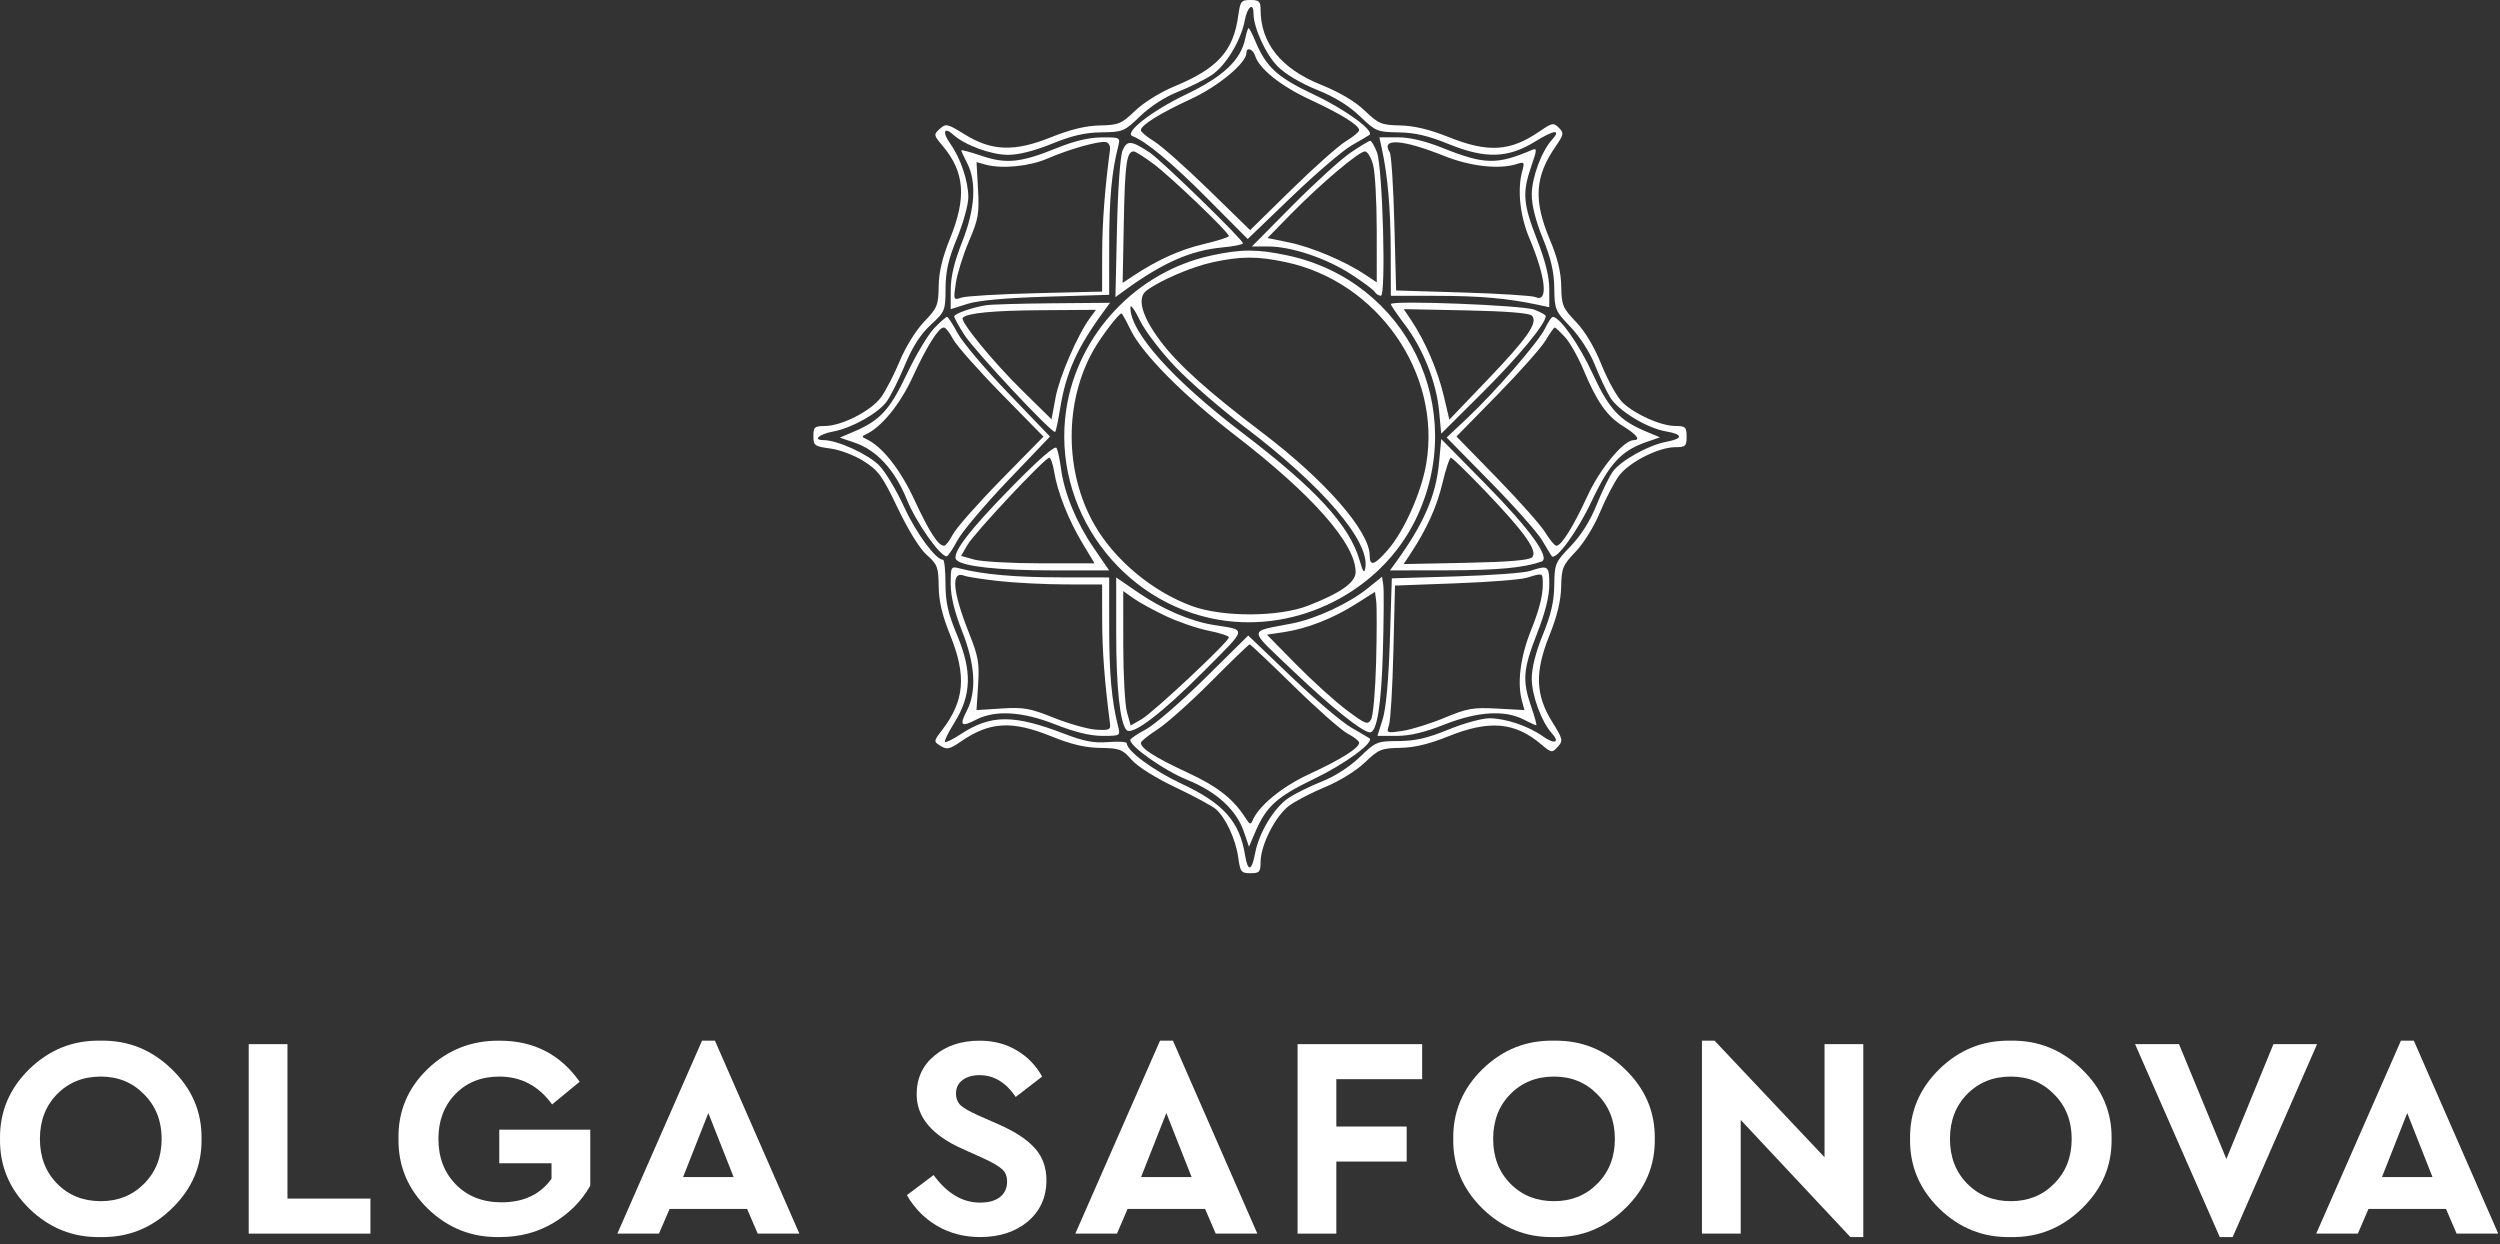<?xml version="1.0" encoding="UTF-8"?> <svg xmlns="http://www.w3.org/2000/svg" width="209" height="104" viewBox="0 0 209 104" fill="none"><rect x="0" y="0" width="209" height="104" fill="#333333" stroke="none"/><g clip-path="url(#clip0_604_2)"><path fill-rule="evenodd" clip-rule="evenodd" d="M103.515 1.325C103.112 4.265 101.792 5.726 98.192 7.215C97.013 7.703 95.626 8.563 94.903 9.254C93.752 10.356 93.521 10.453 91.939 10.488C90.761 10.514 89.486 10.823 87.869 11.473C84.807 12.704 82.906 12.64 80.639 11.23C79.198 10.335 79.078 10.308 78.566 10.772C78.04 11.248 78.047 11.294 78.796 12.182C80.642 14.372 80.817 16.496 79.431 19.92C78.778 21.533 78.491 22.738 78.474 23.937C78.451 25.524 78.362 25.742 77.254 26.901C76.564 27.623 75.702 29.015 75.215 30.192C74.751 31.314 74.046 32.677 73.649 33.22C72.818 34.355 70.36 35.61 68.957 35.614C68.1 35.617 68 35.706 68 36.462C68 37.25 68.097 37.32 69.419 37.495C70.216 37.601 71.443 38.067 72.218 38.559C73.433 39.33 73.77 39.796 75.057 42.49C75.943 44.345 76.897 45.882 77.483 46.399C78.365 47.176 78.452 47.404 78.474 49.013C78.491 50.269 78.766 51.438 79.431 53.08C80.81 56.489 80.638 58.57 78.772 61.016C78.036 61.98 78.036 61.984 78.638 62.361C79.16 62.687 79.389 62.637 80.318 61.998C82.752 60.324 84.588 60.22 87.92 61.569C89.561 62.234 90.731 62.509 91.987 62.526C93.597 62.548 93.824 62.634 94.603 63.518C95.11 64.094 96.602 65.03 98.285 65.829C99.841 66.568 101.361 67.391 101.661 67.658C102.481 68.386 103.311 70.184 103.515 71.674C103.683 72.895 103.764 73 104.54 73C105.294 73 105.383 72.899 105.386 72.043C105.39 70.64 106.645 68.182 107.78 67.351C108.323 66.954 109.686 66.249 110.808 65.785C111.985 65.298 113.377 64.436 114.099 63.746C115.255 62.641 115.48 62.548 117.063 62.52C118.248 62.499 119.481 62.204 121.065 61.563C124.481 60.181 126.63 60.359 128.818 62.205C129.706 62.953 129.752 62.96 130.228 62.434C130.692 61.922 130.665 61.802 129.77 60.361C128.36 58.094 128.297 56.193 129.527 53.131C130.177 51.514 130.486 50.239 130.512 49.061C130.547 47.484 130.645 47.246 131.728 46.115C132.4 45.412 133.272 44.002 133.761 42.826C134.231 41.694 134.944 40.323 135.345 39.78C136.184 38.643 138.643 37.39 140.043 37.386C140.909 37.383 141 37.3 141 36.5C141 35.701 140.909 35.616 140.043 35.611C138.841 35.602 136.683 34.639 135.646 33.648C135.21 33.232 134.425 31.826 133.9 30.524C133.286 29.001 132.518 27.71 131.748 26.905C130.64 25.748 130.548 25.526 130.519 23.939C130.498 22.731 130.215 21.572 129.563 20.022C128.191 16.759 128.31 14.771 130.028 12.276C130.737 11.245 130.759 11.121 130.319 10.681C129.879 10.241 129.755 10.263 128.724 10.972C126.251 12.674 124.412 12.787 121.065 11.444C119.511 10.821 118.226 10.514 117.061 10.488C115.479 10.453 115.248 10.357 114.094 9.252C113.283 8.475 111.996 7.713 110.429 7.082C107.083 5.733 105.383 3.608 105.383 0.775C105.383 0.118 105.254 0 104.54 0C103.764 0 103.683 0.105 103.515 1.325ZM104.794 1.125C104.794 2.314 105.823 4.56 106.825 5.561C107.467 6.203 108.761 6.972 110.094 7.506C111.562 8.094 112.763 8.832 113.682 9.714C115.01 10.987 115.135 11.04 116.92 11.066C118.288 11.087 119.395 11.346 121.131 12.051C124.189 13.294 126.087 13.233 128.361 11.819C129.937 10.839 130.561 10.787 129.731 11.704C128.867 12.658 128.061 14.847 128.055 16.256C128.051 17.151 128.38 18.461 128.981 19.935C129.667 21.62 129.919 22.715 129.937 24.083C129.961 25.872 130.011 25.994 131.286 27.324C132.065 28.137 132.901 29.433 133.315 30.469C133.702 31.439 134.279 32.668 134.597 33.201C135.269 34.326 137.673 35.795 139.29 36.068C140.716 36.309 140.724 36.671 139.307 36.934C137.807 37.212 135.483 38.511 134.82 39.442C134.521 39.862 133.91 41.12 133.463 42.237C132.937 43.55 132.175 44.761 131.306 45.663C130.008 47.009 129.961 47.122 129.937 48.917C129.919 50.285 129.667 51.38 128.981 53.065C128.38 54.539 128.051 55.849 128.055 56.745C128.061 58.153 128.867 60.342 129.731 61.296C130.451 62.092 129.96 62.252 128.968 61.546C127.768 60.691 125.85 60.048 124.501 60.048C123.887 60.048 122.347 60.475 121.08 60.996C119.339 61.711 118.322 61.945 116.918 61.952C115.118 61.961 115.016 62.004 113.669 63.3C112.83 64.108 111.584 64.912 110.524 65.328C109.558 65.707 108.29 66.335 107.704 66.724C106.521 67.511 105.246 69.621 104.933 71.311C104.648 72.846 104.315 72.917 104.087 71.492C103.637 68.68 102.28 67.156 98.76 65.51C96.418 64.415 94.198 62.773 94.198 62.136C94.198 62.013 93.502 61.969 92.652 62.037C91.468 62.133 90.626 61.977 89.046 61.37C84.717 59.706 82.842 59.714 80.262 61.41C79.64 61.819 79.072 62.094 79 62.021C78.928 61.949 79.282 61.224 79.788 60.411C81.212 58.12 81.277 56.134 80.027 53.131C79.249 51.262 79.046 50.367 79.042 48.789C79.04 47.696 78.949 46.802 78.84 46.802C78.233 46.802 76.593 44.578 75.591 42.394C74.958 41.014 74.025 39.454 73.516 38.928C72.604 37.982 70.009 36.794 68.855 36.794C67.902 36.794 68.479 36.292 69.689 36.067C71.201 35.787 73.398 34.553 74.116 33.582C74.442 33.141 75.128 31.772 75.642 30.539C76.289 28.985 76.952 27.949 77.806 27.161C79.005 26.055 79.039 25.972 79.048 24.124C79.055 22.673 79.281 21.68 80.004 19.92C80.525 18.653 80.952 17.113 80.952 16.499C80.952 15.15 80.308 13.232 79.454 12.032C78.748 11.04 78.908 10.549 79.704 11.269C80.658 12.133 82.847 12.939 84.255 12.945C85.151 12.949 86.461 12.62 87.935 12.019C89.62 11.333 90.715 11.081 92.083 11.063C93.876 11.039 93.991 10.991 95.331 9.7C96.171 8.891 97.416 8.089 98.476 7.672C99.442 7.293 100.71 6.665 101.296 6.276C102.479 5.489 103.754 3.38 104.066 1.693C104.276 0.563 104.794 0.159 104.794 1.125ZM104.117 3.164C103.746 5.015 102.315 6.377 99.135 7.903C96.257 9.285 93.925 11.11 94.686 11.387C95.777 11.784 97.986 13.623 100.945 16.599L104.307 19.98L107.975 16.455C109.993 14.516 112.255 12.58 113.002 12.152C113.75 11.725 114.417 11.331 114.487 11.277C114.92 10.94 112.44 9.132 109.912 7.943C106.795 6.476 105.86 5.628 104.947 3.443C104.697 2.844 104.444 2.355 104.386 2.355C104.327 2.355 104.206 2.719 104.117 3.164ZM104.925 4.657C105.272 5.752 107.074 7.194 109.501 8.32C112.134 9.542 113.625 10.47 113.625 10.887C113.625 11.025 113.128 11.437 112.521 11.802C111.914 12.168 109.863 13.991 107.963 15.853L104.51 19.239L101.046 15.862C99.141 14.004 97.086 12.181 96.479 11.811C95.872 11.44 95.375 11.025 95.375 10.887C95.375 10.466 96.968 9.472 99.544 8.286C101.838 7.23 104.206 5.264 104.206 4.414C104.206 3.911 104.746 4.093 104.925 4.657ZM88.333 12.384C85.343 13.598 84.117 13.723 82.055 13.026C81.125 12.712 80.363 12.507 80.363 12.57C80.363 12.634 80.581 13.108 80.848 13.624C81.662 15.199 81.519 17.485 80.436 20.227C79.772 21.908 79.48 23.134 79.48 24.246V25.846L80.878 25.403C81.795 25.113 84.073 24.907 87.501 24.803L92.726 24.647L92.728 20.491C92.729 16.673 92.934 14.396 93.468 12.289C93.672 11.481 93.671 11.48 92.095 11.488C91.036 11.493 89.801 11.787 88.333 12.384ZM115.524 12.437C116.017 14.716 116.256 17.471 116.264 20.973L116.274 24.726L120.174 24.732C123.753 24.737 126.047 24.941 128.564 25.478L129.52 25.683V24.167C129.52 23.134 129.192 21.814 128.49 20.016C127.324 17.032 127.253 16.108 128.018 13.892C128.5 12.499 128.506 12.352 128.082 12.534C125.145 13.789 124.094 13.766 120.622 12.376C119.13 11.779 117.873 11.48 116.851 11.48H115.318L115.524 12.437ZM92.796 12.521C92.353 15.876 92.147 18.621 92.142 21.239L92.137 24.376L86.618 24.511C83.583 24.585 80.783 24.75 80.397 24.877C79.703 25.107 79.697 25.092 79.908 23.667C80.026 22.873 80.519 21.297 81.005 20.163C81.792 18.325 81.874 17.857 81.763 15.828L81.638 13.554L82.399 13.763C83.757 14.138 86.069 13.91 87.575 13.253C89.339 12.484 91.82 11.78 92.431 11.875C92.683 11.914 92.84 12.192 92.796 12.521ZM93.844 12.589C93.65 13.053 93.454 15.813 93.379 19.117L93.25 24.84L93.944 24.333C97.189 21.964 99.522 20.935 102.219 20.682C103.149 20.595 103.911 20.44 103.911 20.338C103.911 20.038 97.073 13.385 96.111 12.748C94.567 11.728 94.213 11.703 93.844 12.589ZM112.885 12.778C112.078 13.33 109.896 15.317 108.037 17.194L104.657 20.605H106.019C107.953 20.605 110.868 21.581 112.948 22.926C113.929 23.56 114.821 24.224 114.931 24.402C115.041 24.58 115.27 24.726 115.44 24.726C115.885 24.726 115.591 13.977 115.112 12.731C114.91 12.204 114.657 11.774 114.549 11.774C114.441 11.774 113.692 12.226 112.885 12.778ZM120.69 13.021C122.914 13.913 125.333 14.185 126.809 13.71C127.433 13.509 127.466 13.555 127.255 14.326C126.836 15.857 127.073 18.057 127.857 19.916C129.229 23.168 129.457 25.327 128.378 24.838C128.116 24.719 125.384 24.546 122.308 24.453L116.716 24.284L116.568 18.692C116.487 15.616 116.314 12.933 116.183 12.731C115.399 11.519 117.237 11.637 120.69 13.021ZM96.456 13.72C97.923 14.818 102.734 19.427 102.734 19.735C102.734 19.83 101.774 20.136 100.6 20.413C98.624 20.881 96.747 21.733 94.688 23.096L93.853 23.649L93.952 18.521C94.045 13.665 94.188 12.657 94.781 12.657C94.921 12.657 95.675 13.136 96.456 13.72ZM114.787 13.761C114.955 14.368 115.094 16.832 115.095 19.235L115.097 23.606L114.14 22.966C112.464 21.845 109.679 20.664 107.791 20.274L105.96 19.896L107.953 17.862C110.384 15.382 113.607 12.657 114.11 12.657C114.314 12.657 114.618 13.154 114.787 13.761ZM101.262 21.36C95.014 22.713 90.099 27.927 89.141 34.219C87.887 42.451 93.679 50.428 101.918 51.818C108.52 52.931 115.398 49.437 118.322 43.483C122.863 34.239 117.64 23.463 107.591 21.344C105.086 20.816 103.761 20.819 101.262 21.36ZM107.479 21.911C115.177 23.543 120.515 31.196 119.234 38.766C118.823 41.196 117.37 44.438 115.985 46.015C114.892 47.261 114.509 47.369 114.505 46.434C114.497 44.398 110.76 40.13 105.491 36.14C101.005 32.743 98.494 30.485 97.02 28.524C95.445 26.429 95.025 24.903 95.855 24.286C97.011 23.427 99.633 22.305 101.369 21.928C103.736 21.413 105.111 21.409 107.479 21.911ZM82.423 25.518C81.203 25.723 79.774 26.229 79.774 26.457C79.774 26.575 80.151 27.26 80.611 27.98C81.482 29.342 88.004 36.316 88.212 36.108C88.277 36.043 88.462 35.172 88.623 34.173C89.111 31.146 90.048 29.063 92.312 25.977L92.798 25.314L87.978 25.355C85.328 25.377 82.828 25.45 82.423 25.518ZM98.266 30.675C99.48 31.945 102.075 34.198 104.032 35.68C110.571 40.634 114.517 45.232 114.144 47.463C114.058 47.978 113.949 47.837 113.659 46.834C112.816 43.919 109.998 40.853 103.885 36.203C98.026 31.746 94.46 27.752 94.503 25.692C94.509 25.403 94.861 25.887 95.286 26.766C95.717 27.657 97.036 29.387 98.266 30.675ZM116.274 25.424C116.274 25.519 116.803 26.295 117.449 27.148C118.968 29.154 120.085 31.969 120.308 34.357L120.485 36.254L123.984 32.771C126.951 29.818 129.226 27.062 129.226 26.421C129.226 26.33 128.795 26.09 128.269 25.888C127.295 25.514 116.274 25.088 116.274 25.424ZM91.133 26.566C90.084 27.993 88.571 31.484 88.248 33.224L87.907 35.054L85.426 32.613C82.963 30.189 80.221 26.83 80.488 26.563C80.887 26.164 83.026 25.96 87.095 25.933L91.62 25.903L91.133 26.566ZM128.059 26.384C128.616 26.942 127.717 28.242 124.32 31.787L121.166 35.078L120.691 33.066C120.198 30.977 119.147 28.53 118.014 26.83L117.356 25.843L122.54 25.947C125.884 26.014 127.844 26.169 128.059 26.384ZM94.522 27.584C95.485 29.574 98.983 33.097 103.281 36.408C109.728 41.374 113.331 45.464 113.331 47.819C113.331 48.692 112.084 49.575 109.357 50.635C106.905 51.587 102.228 51.606 99.667 50.673C96.354 49.466 93.183 46.824 91.489 43.859C88.98 39.47 88.957 33.572 91.432 29.241C92.08 28.106 93.538 26.198 93.756 26.198C93.808 26.198 94.153 26.822 94.522 27.584ZM78.088 27.449C77.583 27.975 76.558 29.695 75.809 31.27C74.382 34.278 73.572 35.157 71.369 36.091L70.208 36.584L71.443 37.003C73.295 37.631 74.809 39.281 75.815 41.771C76.576 43.652 78.579 46.508 79.138 46.508C79.245 46.508 79.649 45.913 80.035 45.186C80.421 44.459 82.321 42.207 84.257 40.181L87.779 36.496L84.276 32.85C82.349 30.845 80.449 28.594 80.053 27.848C79.657 27.102 79.26 26.492 79.17 26.492C79.08 26.492 78.594 26.923 78.088 27.449ZM129.17 27.449C128.626 28.582 125.003 32.758 122.625 34.992L120.94 36.575L124.59 40.29C126.598 42.334 128.551 44.536 128.931 45.184C129.311 45.831 129.667 46.417 129.721 46.487C130.061 46.918 131.866 44.442 133.057 41.912C134.55 38.74 135.542 37.672 137.678 36.938L138.773 36.561L137.621 36.08C135.379 35.143 134.523 34.217 133.142 31.232C132.011 28.787 130.398 26.492 129.811 26.492C129.711 26.492 129.423 26.923 129.17 27.449ZM79.664 28.331C79.936 28.856 81.75 30.909 83.695 32.893L87.232 36.5L83.695 40.107C81.75 42.091 79.936 44.144 79.664 44.669C79.393 45.195 79.062 45.625 78.929 45.625C78.433 45.625 77.702 44.496 76.446 41.79C75.24 39.191 73.732 37.297 72.383 36.686C72.034 36.527 72.034 36.473 72.383 36.314C73.674 35.73 75.241 33.813 76.286 31.544C77.488 28.934 78.466 27.375 78.903 27.375C79.05 27.375 79.393 27.805 79.664 28.331ZM130.827 28.175C131.235 28.615 131.931 29.84 132.372 30.898C133.5 33.597 134.342 34.798 135.694 35.631C136.83 36.332 137.184 36.794 136.586 36.794C135.736 36.794 133.77 39.162 132.714 41.456C131.528 44.032 130.534 45.625 130.113 45.625C129.975 45.625 129.56 45.128 129.189 44.521C128.819 43.914 126.996 41.859 125.138 39.954L121.761 36.49L125.147 33.037C127.009 31.137 128.832 29.086 129.198 28.479C129.563 27.872 129.913 27.375 129.974 27.375C130.035 27.375 130.419 27.735 130.827 28.175ZM120.306 38.666C120.046 41.444 119.03 43.789 116.683 47.023L116.202 47.685L121.022 47.678C125.206 47.672 127.398 47.468 128.867 46.947C129.655 46.669 127.913 44.249 124.226 40.503L120.488 36.706L120.306 38.666ZM84.596 40.693C80.953 44.404 79.49 46.341 79.968 46.819C80.513 47.365 83.51 47.685 88.054 47.685H92.722L91.431 45.799C89.984 43.687 88.964 41.213 88.701 39.182C88.604 38.435 88.438 37.658 88.331 37.455C88.205 37.213 86.907 38.338 84.596 40.693ZM88.129 39.441C88.398 41.128 89.334 43.49 90.497 45.422L91.505 47.097L87.038 47.095C84.581 47.094 82.07 46.955 81.459 46.785L80.349 46.476L80.871 45.567C81.443 44.571 87.354 38.266 87.716 38.266C87.84 38.266 88.025 38.794 88.129 39.441ZM124.197 41.085C127.491 44.53 128.588 46.086 128.081 46.593C127.838 46.837 126.078 46.983 122.535 47.053L117.344 47.157L117.9 46.317C119.267 44.253 120.118 42.378 120.586 40.4C120.864 39.226 121.184 38.266 121.297 38.266C121.41 38.266 122.716 39.535 124.197 41.085ZM79.48 48.84C79.48 49.855 79.795 51.151 80.436 52.773C81.529 55.54 81.662 57.801 80.826 59.418C80.188 60.651 80.349 60.812 81.582 60.174C83.199 59.338 85.46 59.471 88.228 60.564C89.849 61.205 91.145 61.52 92.159 61.52C93.664 61.52 93.672 61.515 93.468 60.711C92.934 58.6 92.729 56.323 92.728 52.469L92.726 48.274L88.678 48.268C84.898 48.263 82.212 48.028 80.289 47.535C79.484 47.328 79.48 47.336 79.48 48.84ZM127.901 47.735C127.416 47.896 124.619 48.1 121.687 48.189L116.356 48.35L116.193 53.537C116.088 56.865 115.872 59.225 115.592 60.122L115.154 61.52H116.754C117.866 61.52 119.092 61.228 120.773 60.564C123.515 59.481 125.801 59.338 127.376 60.152C127.892 60.419 128.366 60.637 128.43 60.637C128.494 60.637 128.307 59.941 128.013 59.092C127.253 56.893 127.326 55.963 128.49 52.984C129.18 51.217 129.52 49.86 129.52 48.869C129.52 47.284 129.437 47.225 127.901 47.735ZM83.601 48.586C84.977 48.733 87.46 48.855 89.12 48.858L92.137 48.863L92.142 51.88C92.147 54.403 92.345 57.009 92.796 60.49C92.864 61.008 92.724 61.069 91.634 61.001C90.953 60.959 89.369 60.512 88.114 60.01C86.109 59.207 85.576 59.112 83.733 59.231L81.635 59.365L81.769 57.267C81.886 55.442 81.79 54.883 81.029 52.972C79.629 49.458 79.476 47.685 80.613 48.129C80.88 48.234 82.225 48.439 83.601 48.586ZM128.963 48.348C129.059 49.492 128.785 50.721 127.993 52.69C127.104 54.903 126.822 57.099 127.237 58.601L127.446 59.362L125.172 59.239C123.15 59.13 122.661 59.215 120.768 60.005C119.597 60.494 118.021 60.986 117.265 61.1C115.914 61.303 115.894 61.294 116.123 60.603C116.25 60.217 116.415 57.438 116.488 54.427L116.622 48.953L121.673 48.767C124.451 48.665 127.121 48.458 127.607 48.306C128.825 47.926 128.927 47.929 128.963 48.348ZM93.314 52.946C93.314 57.502 93.636 60.487 94.185 61.036C94.665 61.517 97.155 59.617 100.65 56.105C104.348 52.388 104.285 52.704 101.433 52.242C99.522 51.933 97.195 50.935 95.201 49.569L93.314 48.278V52.946ZM114.361 49.166C112.782 50.441 110.049 51.718 108.049 52.114C104.269 52.864 104.257 52.414 108.156 56.137C111.239 59.081 113.926 61.226 114.53 61.226C115.115 61.226 115.484 58.913 115.61 54.456C115.686 51.784 115.701 49.288 115.643 48.907L115.538 48.216L114.361 49.166ZM97.478 51.509C98.507 51.996 100.111 52.544 101.041 52.727C101.972 52.911 102.734 53.161 102.734 53.284C102.734 53.646 96.428 59.557 95.433 60.129L94.524 60.651L94.215 59.541C94.045 58.929 93.906 56.4 93.905 53.92L93.903 49.412L94.755 50.018C95.223 50.352 96.448 51.023 97.478 51.509ZM115.044 55.339C114.983 57.686 114.796 59.846 114.627 60.137C114.346 60.623 114.172 60.557 112.574 59.362C111.614 58.643 109.722 56.931 108.371 55.558L105.913 53.059L107.329 52.847C109.263 52.557 111.416 51.716 113.339 50.5L114.95 49.481L115.052 50.276C115.108 50.713 115.104 52.991 115.044 55.339ZM100.738 56.701C98.749 58.664 96.531 60.585 95.807 60.968C95.084 61.352 94.492 61.755 94.492 61.862C94.492 62.421 97.348 64.424 99.229 65.185C101.719 66.191 103.369 67.705 103.997 69.557L104.416 70.792L104.909 69.631C105.847 67.418 106.714 66.627 109.874 65.104C112.443 63.867 114.913 62.055 114.487 61.723C114.417 61.669 113.73 61.264 112.959 60.822C112.188 60.38 109.936 58.469 107.955 56.575L104.353 53.131L100.738 56.701ZM108.157 57.354C110.113 59.272 112.144 61.064 112.67 61.336C113.195 61.607 113.625 61.95 113.625 62.096C113.625 62.534 112.066 63.512 109.456 64.714C107.175 65.764 105.214 67.374 104.703 68.617C104.569 68.941 104.464 68.915 104.198 68.493C103.126 66.793 101.834 65.772 99.218 64.558C96.545 63.317 95.375 62.567 95.375 62.094C95.375 61.974 96.004 61.47 96.773 60.974C97.542 60.478 99.56 58.676 101.257 56.969C102.954 55.263 104.401 53.867 104.471 53.867C104.542 53.867 106.201 55.436 108.157 57.354Z" fill="white"></path><path d="M0.001 95.21C-0.031 92.954 0.785 91.01 2.449 89.378C4.129 87.746 6.113 86.954 8.401 87.002C10.689 86.954 12.673 87.746 14.353 89.378C16.049 91.01 16.881 92.954 16.849 95.21C16.881 97.466 16.049 99.41 14.353 101.042C12.673 102.674 10.689 103.466 8.401 103.418C6.113 103.466 4.129 102.674 2.449 101.042C0.785 99.41 -0.031 97.466 0.001 95.21ZM13.513 95.21C13.513 93.706 13.025 92.466 12.049 91.49C11.089 90.498 9.881 90.002 8.425 90.002C6.953 90.002 5.737 90.49 4.777 91.466C3.817 92.442 3.337 93.69 3.337 95.21C3.337 96.73 3.817 97.978 4.777 98.954C5.737 99.93 6.953 100.418 8.425 100.418C9.881 100.418 11.089 99.93 12.049 98.954C13.025 97.978 13.513 96.73 13.513 95.21Z" fill="white"></path><path d="M20.793 103.13V87.29H24.032V100.202H30.968V103.13H20.793Z" fill="white"></path><path d="M33.315 95.21C33.267 92.938 34.075 90.994 35.739 89.378C37.419 87.762 39.435 86.97 41.787 87.002C44.619 87.002 46.843 88.146 48.459 90.434L46.155 92.33C45.035 90.778 43.563 90.002 41.739 90.002C40.235 90.002 39.011 90.49 38.067 91.466C37.123 92.442 36.651 93.69 36.651 95.21C36.651 96.762 37.139 98.034 38.115 99.026C39.091 100.018 40.363 100.514 41.931 100.514C43.771 100.514 45.163 99.858 46.107 98.546V97.25H41.739V94.442H49.347V99.122C48.611 100.418 47.579 101.458 46.251 102.242C44.939 103.026 43.451 103.418 41.787 103.418C39.467 103.466 37.467 102.682 35.787 101.066C34.107 99.434 33.283 97.482 33.315 95.21Z" fill="white"></path><path d="M63.346 103.13L62.458 101.066H55.978L55.09 103.13H51.61L58.69 87.002H59.77L66.826 103.13H63.346ZM61.33 98.402L59.218 93.05L57.106 98.402H61.33Z" fill="white"></path><path d="M75.817 99.914L78.049 98.234C79.169 99.77 80.465 100.538 81.937 100.538C82.641 100.538 83.193 100.386 83.593 100.082C83.993 99.762 84.193 99.33 84.193 98.786C84.193 98.338 84.057 97.994 83.785 97.754C83.513 97.498 82.977 97.186 82.177 96.818L80.473 96.05C77.913 94.914 76.633 93.394 76.633 91.49C76.633 90.146 77.129 89.066 78.121 88.25C79.113 87.418 80.369 87.002 81.889 87.002C83.073 87.002 84.113 87.274 85.009 87.818C85.905 88.346 86.609 89.074 87.121 90.002L84.913 91.706C84.097 90.49 83.089 89.882 81.889 89.882C81.313 89.882 80.841 90.018 80.473 90.29C80.105 90.562 79.921 90.938 79.921 91.418C79.921 91.818 80.049 92.146 80.305 92.402C80.577 92.642 81.065 92.922 81.769 93.242L83.569 94.034C84.929 94.642 85.921 95.306 86.545 96.026C87.169 96.73 87.481 97.61 87.481 98.666C87.481 100.09 86.961 101.242 85.921 102.122C84.881 102.986 83.553 103.418 81.937 103.418C80.609 103.418 79.409 103.106 78.337 102.482C77.281 101.858 76.441 101.002 75.817 99.914Z" fill="white"></path><path d="M101.634 103.13L100.746 101.066H94.266L93.378 103.13H89.898L96.978 87.002H98.058L105.114 103.13H101.634ZM99.618 98.402L97.506 93.05L95.394 98.402H99.618Z" fill="white"></path><path d="M108.477 103.13V87.29H118.893V90.218H111.717V94.178H117.597V97.106H111.717V103.13H108.477Z" fill="white"></path><path d="M121.492 95.21C121.46 92.954 122.276 91.01 123.94 89.378C125.62 87.746 127.604 86.954 129.892 87.002C132.18 86.954 134.164 87.746 135.844 89.378C137.54 91.01 138.372 92.954 138.34 95.21C138.372 97.466 137.54 99.41 135.844 101.042C134.164 102.674 132.18 103.466 129.892 103.418C127.604 103.466 125.62 102.674 123.94 101.042C122.276 99.41 121.46 97.466 121.492 95.21ZM135.004 95.21C135.004 93.706 134.516 92.466 133.54 91.49C132.58 90.498 131.372 90.002 129.916 90.002C128.444 90.002 127.228 90.49 126.268 91.466C125.308 92.442 124.828 93.69 124.828 95.21C124.828 96.73 125.308 97.978 126.268 98.954C127.228 99.93 128.444 100.418 129.916 100.418C131.372 100.418 132.58 99.93 133.54 98.954C134.516 97.978 135.004 96.73 135.004 95.21Z" fill="white"></path><path d="M152.531 87.29H155.771V103.418H154.691L145.523 93.626V103.13H142.283V87.002H143.339L152.531 96.746V87.29Z" fill="white"></path><path d="M159.681 95.21C159.649 92.954 160.465 91.01 162.129 89.378C163.809 87.746 165.793 86.954 168.081 87.002C170.369 86.954 172.353 87.746 174.033 89.378C175.729 91.01 176.561 92.954 176.529 95.21C176.561 97.466 175.729 99.41 174.033 101.042C172.353 102.674 170.369 103.466 168.081 103.418C165.793 103.466 163.809 102.674 162.129 101.042C160.465 99.41 159.649 97.466 159.681 95.21ZM173.193 95.21C173.193 93.706 172.705 92.466 171.729 91.49C170.769 90.498 169.561 90.002 168.105 90.002C166.633 90.002 165.417 90.49 164.457 91.466C163.497 92.442 163.017 93.69 163.017 95.21C163.017 96.73 163.497 97.978 164.457 98.954C165.417 99.93 166.633 100.418 168.105 100.418C169.561 100.418 170.769 99.93 171.729 98.954C172.705 97.978 173.193 96.73 173.193 95.21Z" fill="white"></path><path d="M190.06 87.29H193.708L186.652 103.418H185.572L178.492 87.29H182.164L186.124 96.89L190.06 87.29Z" fill="white"></path><path d="M205.373 103.13L204.485 101.066H198.005L197.117 103.13H193.637L200.717 87.002H201.797L208.853 103.13H205.373ZM203.357 98.402L201.245 93.05L199.133 98.402H203.357Z" fill="white"></path></g><defs><clipPath id="clip0_604_2"><rect width="209" height="104" fill="white"></rect></clipPath></defs></svg> 